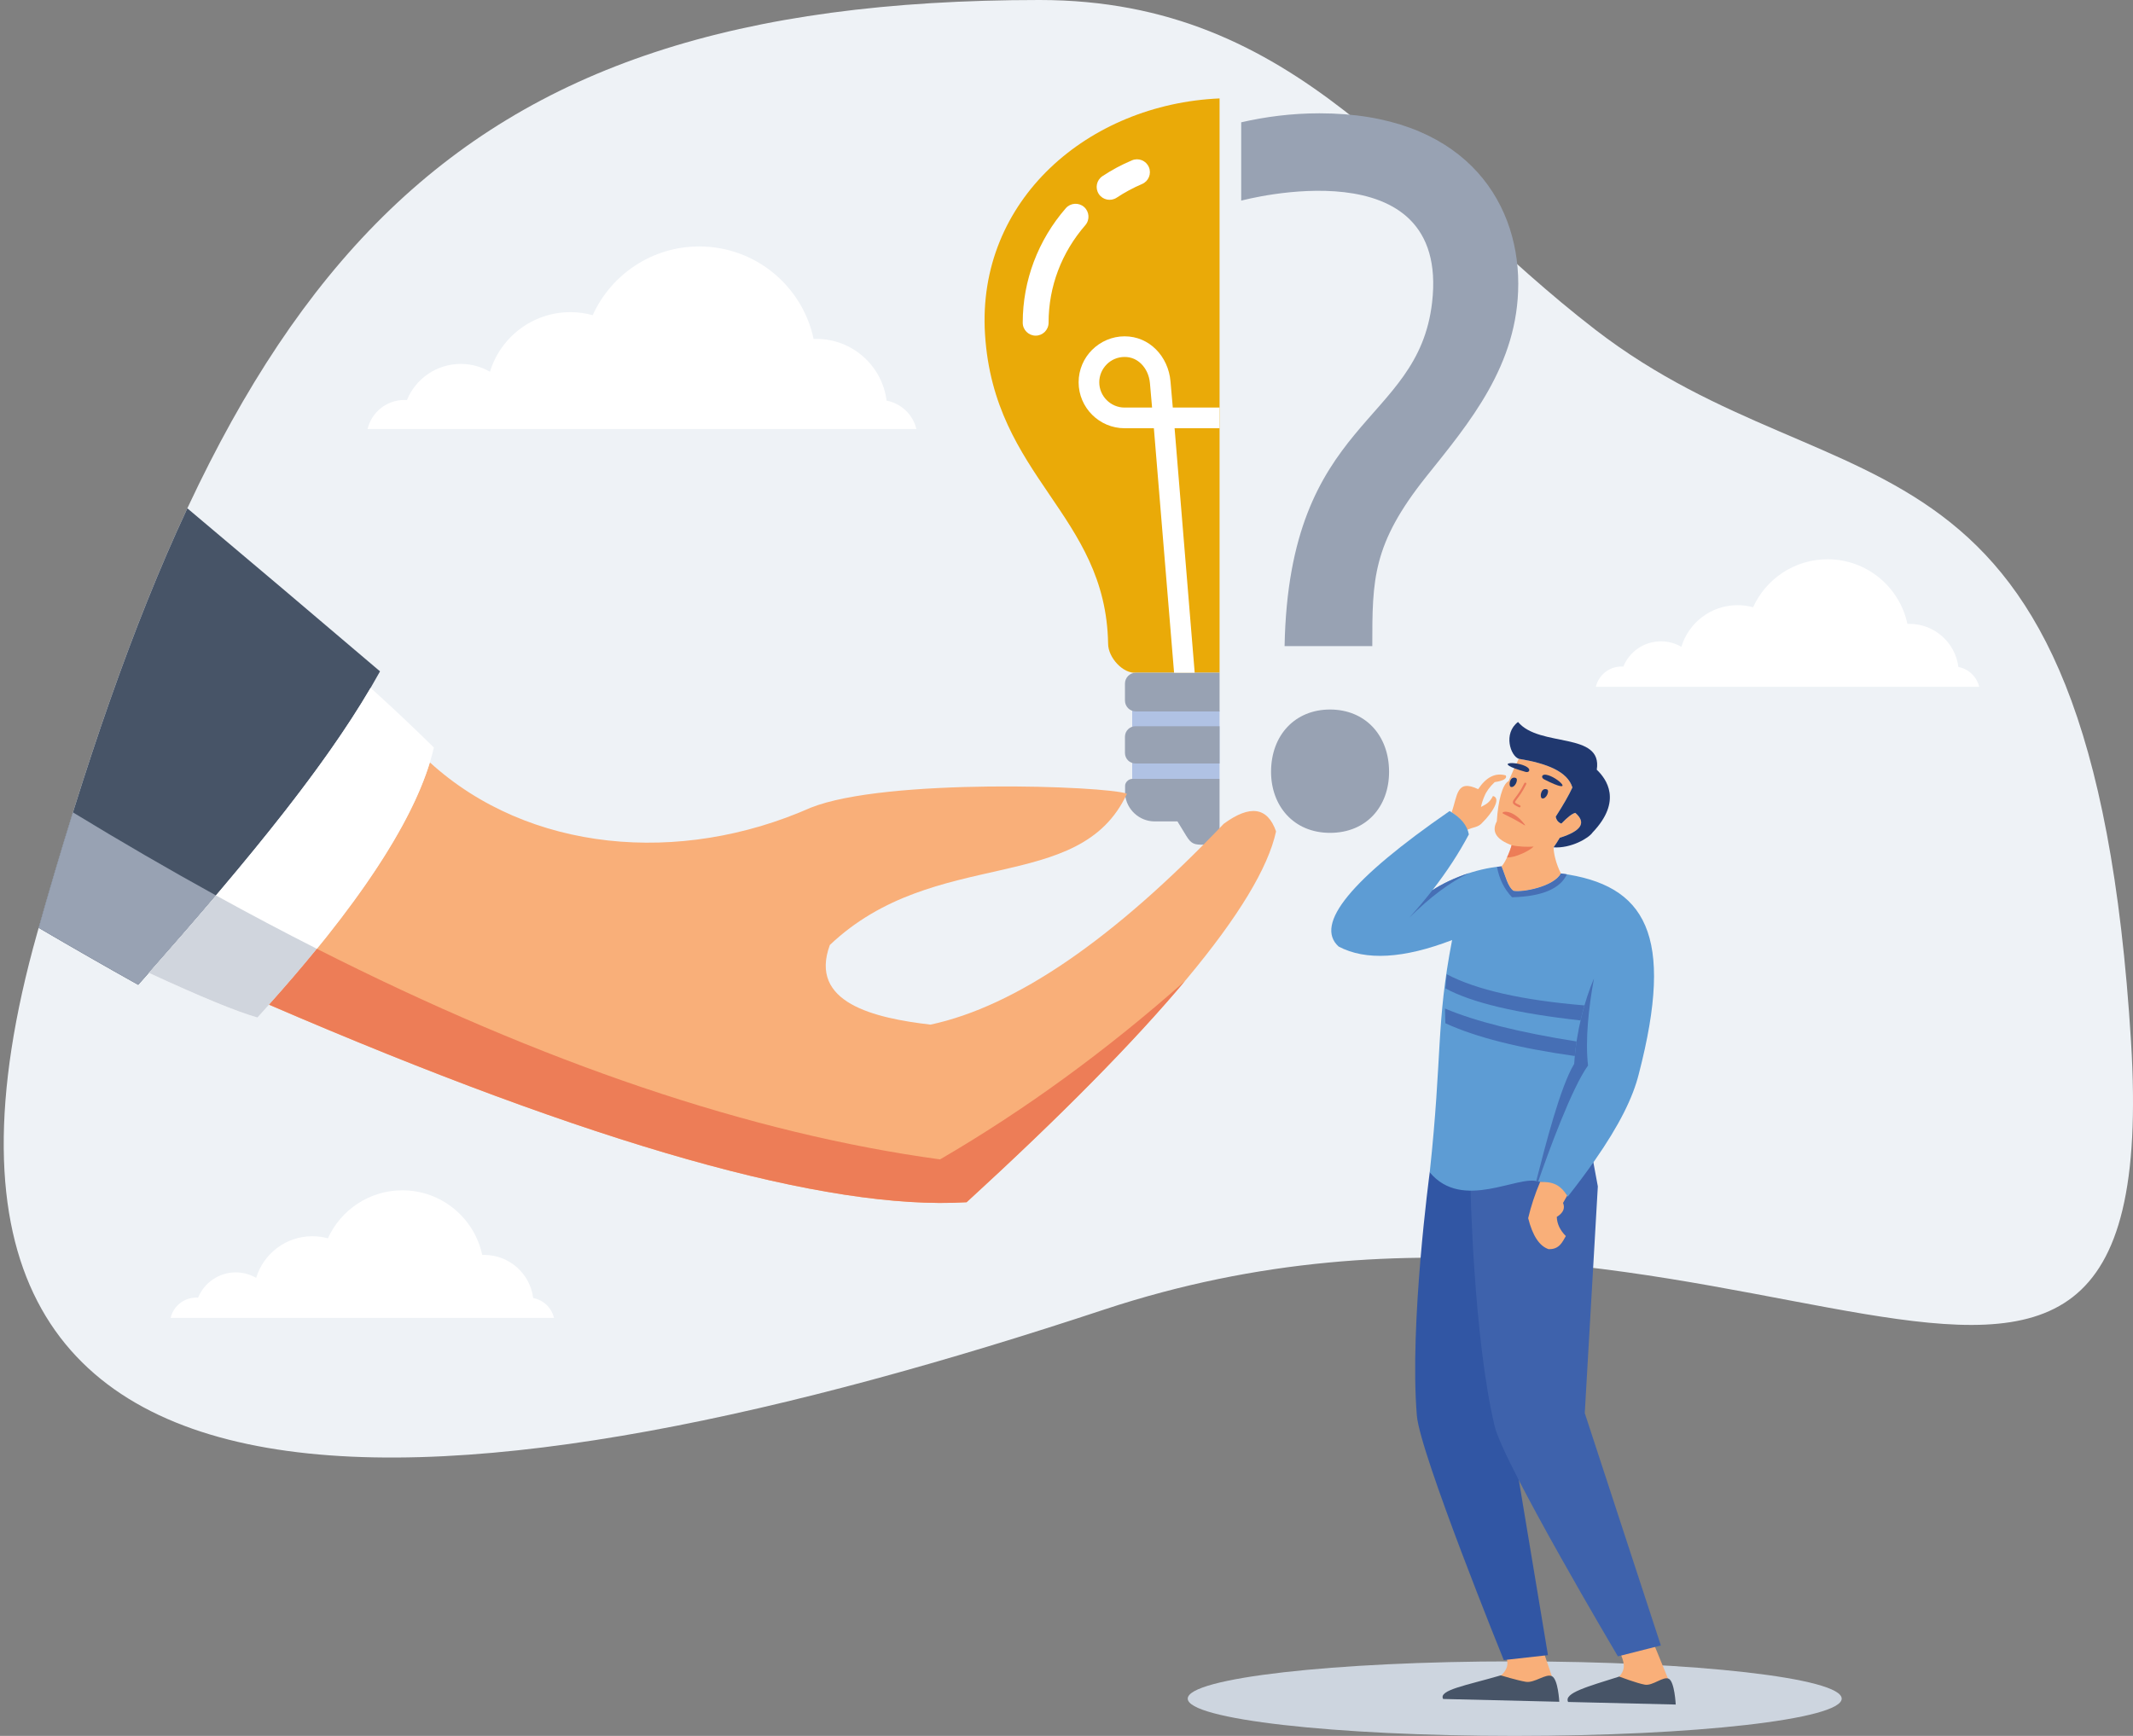 <?xml version="1.0" encoding="UTF-8"?> <svg xmlns="http://www.w3.org/2000/svg" width="430" height="350" viewBox="0 0 430 350" fill="none"><rect x="0" y="0" width="430" height="350" fill="#808080" stroke="none"/><g clip-path="url(#clip0_243_7683)"><path fill-rule="evenodd" clip-rule="evenodd" d="M209.561 0C261.863 0 283.898 37.421 321.656 66.511C371.631 105.012 421.601 79.949 429.603 210.039C436.722 325.822 347.861 222.574 222.565 264.05C97.268 305.521 -30.34 322.224 7.524 188.033C45.389 53.843 88.034 0 209.561 0Z" fill="#EEF2F6"></path><path fill-rule="evenodd" clip-rule="evenodd" d="M398.994 138.482H321.707C322.263 136.134 324.37 134.385 326.89 134.385C327.01 134.385 327.131 134.39 327.253 134.399C328.471 131.413 331.409 129.306 334.837 129.306C336.337 129.306 337.741 129.71 338.95 130.413C340.424 125.554 344.937 122.016 350.276 122.016C351.363 122.016 352.415 122.163 353.414 122.439C356.001 116.729 361.747 112.762 368.419 112.762C376.334 112.762 382.944 118.347 384.524 125.795C384.66 125.788 384.791 125.786 384.926 125.786C389.997 125.786 394.181 129.577 394.799 134.48C396.866 134.868 398.516 136.451 398.996 138.484L398.994 138.482Z" fill="white"></path><path fill-rule="evenodd" clip-rule="evenodd" d="M111.682 265.718H34.395C34.949 263.37 37.058 261.624 39.579 261.624C39.698 261.624 39.82 261.628 39.939 261.637C41.159 258.651 44.095 256.544 47.523 256.544C49.023 256.544 50.427 256.946 51.636 257.649C53.111 252.79 57.625 249.254 62.965 249.254C64.051 249.254 65.103 249.401 66.103 249.677C68.687 243.97 74.436 239.997 81.108 239.997C89.025 239.997 95.634 245.585 97.215 253.031C97.348 253.026 97.482 253.022 97.612 253.022C102.683 253.022 106.869 256.813 107.487 261.715C109.557 262.104 111.204 263.684 111.684 265.718H111.682Z" fill="white"></path><path fill-rule="evenodd" clip-rule="evenodd" d="M184.737 86.509H74.098C74.893 83.145 77.909 80.645 81.514 80.645C81.686 80.645 81.861 80.652 82.033 80.664C83.779 76.386 87.984 73.372 92.889 73.372C95.037 73.372 97.045 73.953 98.775 74.957C100.886 68.003 107.344 62.939 114.992 62.939C116.546 62.939 118.055 63.15 119.486 63.545C123.188 55.373 131.412 49.69 140.968 49.69C152.299 49.69 161.762 57.689 164.023 68.347C164.216 68.34 164.404 68.333 164.595 68.333C171.855 68.333 177.844 73.762 178.731 80.779C181.692 81.335 184.052 83.598 184.739 86.511L184.737 86.509Z" fill="white"></path><path fill-rule="evenodd" clip-rule="evenodd" d="M305.358 334.972C341.761 334.972 371.274 338.336 371.274 342.487C371.274 346.639 341.761 350 305.358 350C268.955 350 239.441 346.636 239.441 342.487C239.441 338.338 268.952 334.972 305.358 334.972Z" fill="#CDD5DF"></path><path d="M245.856 143.284H228.246V157.034H245.856V143.284Z" fill="#B0C2E4"></path><path fill-rule="evenodd" clip-rule="evenodd" d="M245.859 19.843C219.424 20.994 196.865 40.334 198.575 67.421C200.396 96.323 222.941 103.645 223.387 129.77C223.387 132.598 226.411 135.858 228.986 135.633H245.859V19.843Z" fill="#EAAA08"></path><path fill-rule="evenodd" clip-rule="evenodd" d="M226.813 160.209C227.111 163.235 229.685 165.615 232.777 165.615H237.367L239.152 168.533C240.179 170.21 240.781 170.322 242.75 170.322H245.856V157.034H228.338C227.601 157.034 226.98 157.553 226.822 158.242C226.808 158.304 226.849 158.435 226.813 158.463V160.209ZM245.859 146.426H228.899C227.736 146.426 226.785 147.378 226.785 148.542V151.821C226.785 152.986 227.736 153.937 228.899 153.937H245.859V146.429V146.426ZM245.859 135.631H228.986C227.775 135.631 226.785 136.621 226.785 137.834V141.246C226.785 142.456 227.775 143.447 228.986 143.447H245.859V135.631Z" fill="#98A2B3"></path><path fill-rule="evenodd" clip-rule="evenodd" d="M245.858 82.176H236.427L235.965 76.894C235.75 74.392 234.686 72.097 233.034 70.445C231.41 68.818 229.225 67.81 226.709 67.81C224.193 67.81 221.852 68.855 220.168 70.534H220.164C218.486 72.209 217.443 74.525 217.443 77.078C217.443 79.63 218.486 81.946 220.164 83.623C221.841 85.3 224.159 86.343 226.709 86.343H232.613L236.687 135.638H240.843L236.79 86.343H245.858V82.18V82.176ZM232.248 82.176H226.707C225.305 82.176 224.03 81.601 223.104 80.675C222.178 79.752 221.604 78.474 221.604 77.075C221.604 75.676 222.178 74.396 223.104 73.473V73.464C224.026 72.542 225.301 71.97 226.707 71.97C228.113 71.97 229.216 72.513 230.091 73.385C231.06 74.357 231.688 75.731 231.821 77.252L232.251 82.176H232.248Z" fill="white"></path><path fill-rule="evenodd" clip-rule="evenodd" d="M230.224 37.104C231.545 36.55 232.166 35.025 231.61 33.706C231.054 32.383 229.53 31.765 228.209 32.321C227.13 32.778 226.107 33.27 225.147 33.782C224.154 34.317 223.187 34.894 222.247 35.519C221.051 36.309 220.722 37.924 221.515 39.121C222.307 40.318 223.92 40.647 225.119 39.854C225.921 39.323 226.753 38.825 227.61 38.363C228.492 37.89 229.365 37.469 230.224 37.104ZM218.792 45.403C219.734 44.316 219.622 42.673 218.537 41.727C217.45 40.785 215.808 40.897 214.861 41.981C212.111 45.141 209.912 48.787 208.412 52.77C206.965 56.616 206.177 60.759 206.177 65.066C206.177 66.507 207.342 67.674 208.782 67.674C210.223 67.674 211.387 66.507 211.387 65.066C211.387 61.379 212.056 57.855 213.281 54.604C214.551 51.224 216.433 48.116 218.792 45.403Z" fill="white"></path><path fill-rule="evenodd" clip-rule="evenodd" d="M332.973 330.407L336.35 338.667C336.484 339.567 337.037 341.821 337.019 342.643C336.945 345.722 322.731 339.684 325.98 338.386C326.274 338.274 327.216 337.311 327.331 336.252C327.521 334.641 326.214 332.578 326.214 332.578L332.973 330.409V330.407Z" fill="#F9AF79"></path><path fill-rule="evenodd" clip-rule="evenodd" d="M337.817 343.68C337.817 343.68 337.594 339.039 336.402 338.471C335.281 337.936 333.183 339.949 331.589 339.671C329.996 339.393 326.424 338.037 326.424 338.037C319.993 340.08 315.212 341.357 316.122 343.156L337.819 343.677L337.817 343.68Z" fill="#475467"></path><path fill-rule="evenodd" clip-rule="evenodd" d="M310.936 332.326L312.88 338.099C313.013 339 313.571 341.254 313.551 342.076C313.475 345.152 299.263 339.117 302.514 337.819C302.805 337.706 303.745 336.744 303.862 335.684C304.051 334.074 302.743 332.009 302.743 332.009L310.936 332.326Z" fill="#F9AF79"></path><path fill-rule="evenodd" clip-rule="evenodd" d="M293.731 223.63L288.226 236.37C288.226 236.37 284.095 266.99 285.63 285.418C286.273 293.133 303.153 334.713 303.153 334.713L312.06 333.716L304.007 285.294L306.165 266.163L313.248 229.468L293.731 223.63Z" fill="#3156A4"></path><path fill-rule="evenodd" clip-rule="evenodd" d="M299.925 225.289L296.419 238.658C296.419 238.658 297 269.545 301.319 287.573C303.13 295.123 326.157 333.964 326.157 333.964L334.819 331.765L319.479 284.915L322.114 239.203L320.115 228.407L299.925 225.289Z" fill="#3E62AC"></path><path fill-rule="evenodd" clip-rule="evenodd" d="M314.343 343.114C314.343 343.114 314.111 338.517 312.836 337.95C311.63 337.382 309.337 339.377 307.614 339.096C305.898 338.816 302.548 337.794 302.548 337.794C295.607 339.825 289.94 340.75 290.925 342.554L314.346 343.117L314.343 343.114Z" fill="#475467"></path><path fill-rule="evenodd" clip-rule="evenodd" d="M297.988 159.113C293.554 157.002 293.85 160.436 292.64 163.77C294.239 164.905 295.086 165.842 295.564 167.457C296.968 166.633 297.915 166.996 298.939 165.753C300.596 164.147 302.806 160.926 300.973 160.494C300.235 161.934 299.488 162.189 298.553 162.704C298.707 161.962 298.942 161.236 299.254 160.526C299.626 159.593 300.315 158.649 301.322 157.691C303.091 157.431 303.84 156.983 303.571 156.347C301.48 155.743 299.617 156.666 297.988 159.113Z" fill="#F9AF79"></path><path fill-rule="evenodd" clip-rule="evenodd" d="M292.736 189.531C289.464 206.464 290.79 212.504 288.226 236.372C294.826 244.298 306.114 236.783 310.086 238.238C311.809 238.405 314.481 238.642 316.043 241.28C318.088 238.683 319.887 236.269 321.461 234.013C326.451 226.861 329.194 221.285 330.379 216.52C337.665 188.417 331.776 178.382 314.667 176.11C313.256 178.798 306.881 179.981 305.103 179.625C303.908 178.761 303.517 176.679 302.69 174.688C297.381 175.11 291.86 177.422 288.749 179.51C291.665 175.763 294.121 172.002 296.113 168.234C295.773 166.401 294.479 164.831 292.232 163.526C272.364 177.249 264.906 186.356 269.86 190.846C275.325 193.731 282.951 193.295 292.74 189.534L292.736 189.531Z" fill="#5D9CD4"></path><path fill-rule="evenodd" clip-rule="evenodd" d="M310.087 238.238C312.085 232.453 316.862 219.336 320.136 214.838C319.557 209.655 320.241 203.275 321.337 197.262C319.497 201.602 317.765 207.78 317.349 214.496C314.523 219.166 311.552 230.92 309.698 238.109C310.215 238.139 309.56 238.215 310.089 238.238H310.087ZM284.104 185.033C288.302 180.865 292.318 177.867 296.155 176.036C293.209 176.985 290.567 178.285 288.745 179.508C287.309 181.352 285.761 183.193 284.104 185.031V185.033Z" fill="#466FB5"></path><path fill-rule="evenodd" clip-rule="evenodd" d="M305.103 179.623C306.884 179.981 313.257 178.795 314.668 176.107C313.666 174.145 313.197 172 313.191 170.844C313.554 170.345 313.969 169.704 314.44 168.919C318.812 167.542 319.858 165.87 317.574 163.894C316.954 164.032 316.016 164.751 314.767 166.054C314.144 165.84 313.765 165.374 313.625 164.657C315.155 162.286 316.278 160.324 316.991 158.771C316.003 155.573 311.932 153.937 306.174 152.988C305.473 154.385 304.793 155.883 304.134 157.482C302.882 158.088 302.004 161.475 301.747 165.599C300.637 167.657 301.63 169.259 304.729 170.41C304.483 171.441 303.472 173.939 302.691 174.683C303.52 176.675 303.909 178.756 305.103 179.62V179.623Z" fill="#F9AF79"></path><path fill-rule="evenodd" clip-rule="evenodd" d="M306.173 152.988C311.929 153.937 316 155.573 316.99 158.771C316.278 160.324 315.154 162.286 313.624 164.657C313.764 165.374 314.143 165.84 314.766 166.054C316.016 164.751 316.953 164.032 317.573 163.894C319.855 165.87 318.812 167.545 314.44 168.919C313.971 169.704 313.553 170.345 313.19 170.844C316.677 171.094 320.289 168.997 321.052 167.848C327.122 161.484 323.825 157.034 321.9 155.194C323.131 147.456 310.357 150.78 306.024 145.567C302.98 147.892 304.517 152.418 306.173 152.988Z" fill="#20386F"></path><path fill-rule="evenodd" clip-rule="evenodd" d="M309.181 170.69C308.104 170.773 306.144 170.75 304.729 170.412C304.595 170.973 304.235 171.967 303.81 172.877C305.381 172.971 308.283 171.595 309.181 170.688V170.69Z" fill="#ED7D57"></path><path fill-rule="evenodd" clip-rule="evenodd" d="M310.49 238.277C309.436 240.765 308.63 243.209 308.071 245.613C308.963 249.16 310.334 251.241 312.188 251.862C314.385 251.944 315.005 250.334 315.664 249.217C314.497 248.052 313.888 246.766 313.838 245.353C315.131 244.563 315.55 243.625 315.099 242.539C315.402 241.989 315.683 241.498 315.938 241.061C314.706 239.118 313.417 238.571 312.106 238.382C311.57 238.327 311.03 238.311 310.493 238.279L310.49 238.277Z" fill="#F9AF79"></path><path fill-rule="evenodd" clip-rule="evenodd" d="M317.473 212.92C306.241 211.344 297.545 209.143 291.381 206.314C291.341 205.313 291.309 204.341 291.298 203.348C297.448 205.947 306.291 208.162 317.827 209.988C317.684 210.948 317.565 211.925 317.473 212.92Z" fill="#466FB5"></path><path fill-rule="evenodd" clip-rule="evenodd" d="M318.629 205.745C305.754 204.316 296.676 202.161 291.395 199.282C291.452 198.393 291.532 197.451 291.647 196.431C297.618 199.576 306.873 201.671 319.412 202.714C319.132 203.686 318.868 204.697 318.626 205.745H318.629ZM305.101 179.622C306.882 179.981 313.257 178.795 314.668 176.107C315.079 176.163 315.481 176.222 315.879 176.284C314.516 179.209 310.831 180.751 304.821 180.914C303.245 179.269 302.232 177.222 301.784 174.775C302.087 174.738 302.39 174.711 302.691 174.685C303.521 176.677 303.909 178.759 305.103 179.622H305.101Z" fill="#466FB5"></path><path fill-rule="evenodd" clip-rule="evenodd" d="M307.285 166.359C305.643 165.36 304.694 164.871 303.012 164.043C302.337 163.713 304.728 162.72 307.43 166.318C307.494 166.405 307.412 166.437 307.285 166.359Z" fill="#EB795B"></path><path fill-rule="evenodd" clip-rule="evenodd" d="M311.683 156.207C310.76 156.064 310.643 156.802 311.274 157.128C318.027 160.579 313.976 156.556 311.683 156.207Z" fill="#20386F"></path><path fill-rule="evenodd" clip-rule="evenodd" d="M307.881 154.681C308.657 155.205 308.239 155.825 307.554 155.635C300.258 153.569 305.962 153.379 307.881 154.681Z" fill="#20386F"></path><path fill-rule="evenodd" clip-rule="evenodd" d="M306.273 162.782L306.229 162.768C305.478 162.41 305.08 162.205 305 161.87C304.924 161.564 305.133 161.289 305.514 160.783C305.933 160.232 306.571 159.386 307.293 157.918C307.345 157.81 307.474 157.771 307.582 157.822C307.69 157.872 307.734 158.003 307.679 158.111C306.941 159.612 306.289 160.478 305.857 161.047C305.606 161.378 305.393 161.663 305.418 161.769C305.455 161.918 305.985 162.173 306.415 162.375C306.523 162.426 306.569 162.557 306.516 162.667C306.475 162.757 306.369 162.803 306.273 162.782Z" fill="#EB795B"></path><path fill-rule="evenodd" clip-rule="evenodd" d="M304.568 158.656C304.065 158.481 304.334 156.42 305.558 156.848C306.211 157.073 305.395 158.943 304.568 158.656Z" fill="#20386F"></path><path fill-rule="evenodd" clip-rule="evenodd" d="M310.852 160.96C310.349 160.783 310.615 158.725 311.84 159.152C312.492 159.377 311.679 161.247 310.852 160.96Z" fill="#20386F"></path><path fill-rule="evenodd" clip-rule="evenodd" d="M86.658 153.719C106.527 171.823 137.021 174.554 163.442 162.849C178.534 156.813 222.999 158.447 227.187 160.03C217.639 180.659 188.479 170.437 167.294 190.528C162.982 202.213 176.307 205.267 187.583 206.59C204.759 202.907 224.469 189.403 246.711 166.084C252.011 162.205 255.522 162.72 257.245 167.63C254.063 182.32 233.266 207.243 194.862 242.401C166.628 244.114 119.751 230.835 54.236 202.57C71.934 182.8 82.743 166.518 86.658 153.721V153.719Z" fill="#F9AF79"></path><path fill-rule="evenodd" clip-rule="evenodd" d="M37.77 102.49C50.379 113.093 63.325 124.051 76.611 135.362C67.263 152.336 51.718 171.68 27.857 198.556C21.433 194.967 14.681 191.103 7.8 187.071C17.121 154.148 26.745 126.082 37.77 102.487V102.49Z" fill="#475467"></path><path fill-rule="evenodd" clip-rule="evenodd" d="M29.991 196.144C40.493 200.996 47.794 204.001 51.9 205.154C72.451 182.609 84.305 164.464 87.467 150.716C83.237 146.551 78.985 142.544 74.711 138.696C65.515 154.355 51.135 172.227 29.991 196.144Z" fill="white"></path><path fill-rule="evenodd" clip-rule="evenodd" d="M29.991 196.144C34.859 190.639 39.369 185.451 43.539 180.539C34.078 175.326 24.468 169.746 14.704 163.798C12.37 171.269 10.074 179.025 7.8 187.071C14.681 191.103 21.431 194.965 27.857 198.556C28.576 197.745 29.288 196.943 29.993 196.144H29.991Z" fill="#98A2B3"></path><path fill-rule="evenodd" clip-rule="evenodd" d="M43.539 180.539C39.367 185.451 34.857 190.639 29.991 196.144C40.493 200.996 47.794 204.001 51.9 205.154C52.69 204.286 53.471 203.424 54.236 202.567C57.719 198.678 60.933 194.924 63.883 191.305C57.184 187.909 50.402 184.323 43.542 180.541L43.539 180.539Z" fill="#D0D5DD"></path><path fill-rule="evenodd" clip-rule="evenodd" d="M63.883 191.305C60.933 194.926 57.719 198.68 54.236 202.567C119.748 230.833 166.628 244.112 194.862 242.398C213.816 225.046 228.48 210.188 238.856 197.823C223.04 211.835 206.593 223.814 189.513 233.762C151.362 228.561 109.486 214.408 63.883 191.305Z" fill="#ED7D57"></path><path fill-rule="evenodd" clip-rule="evenodd" d="M276.646 130.28C276.646 116.849 276.646 109.741 287.509 96.114C296.198 85.254 306.072 73.602 306.072 57.209C306.072 39.829 294.417 22.846 265.982 22.846C260.378 22.846 255.041 23.547 250.219 24.661V40.454C250.655 40.341 292.368 29.185 288.701 60.988C285.843 85.78 259.843 84.106 258.965 130.278H276.644L276.646 130.28ZM268.132 167.924C275.431 167.924 280.028 162.653 280.028 155.625C280.028 148.191 275.162 143.056 268.132 143.056C261.102 143.056 256.238 148.191 256.238 155.625C256.238 162.385 260.7 167.924 268.132 167.924Z" fill="#98A2B3"></path></g><defs><clipPath id="clip0_243_7683"><rect width="429.251" height="350" fill="white" transform="translate(0.749)"></rect></clipPath></defs></svg> 